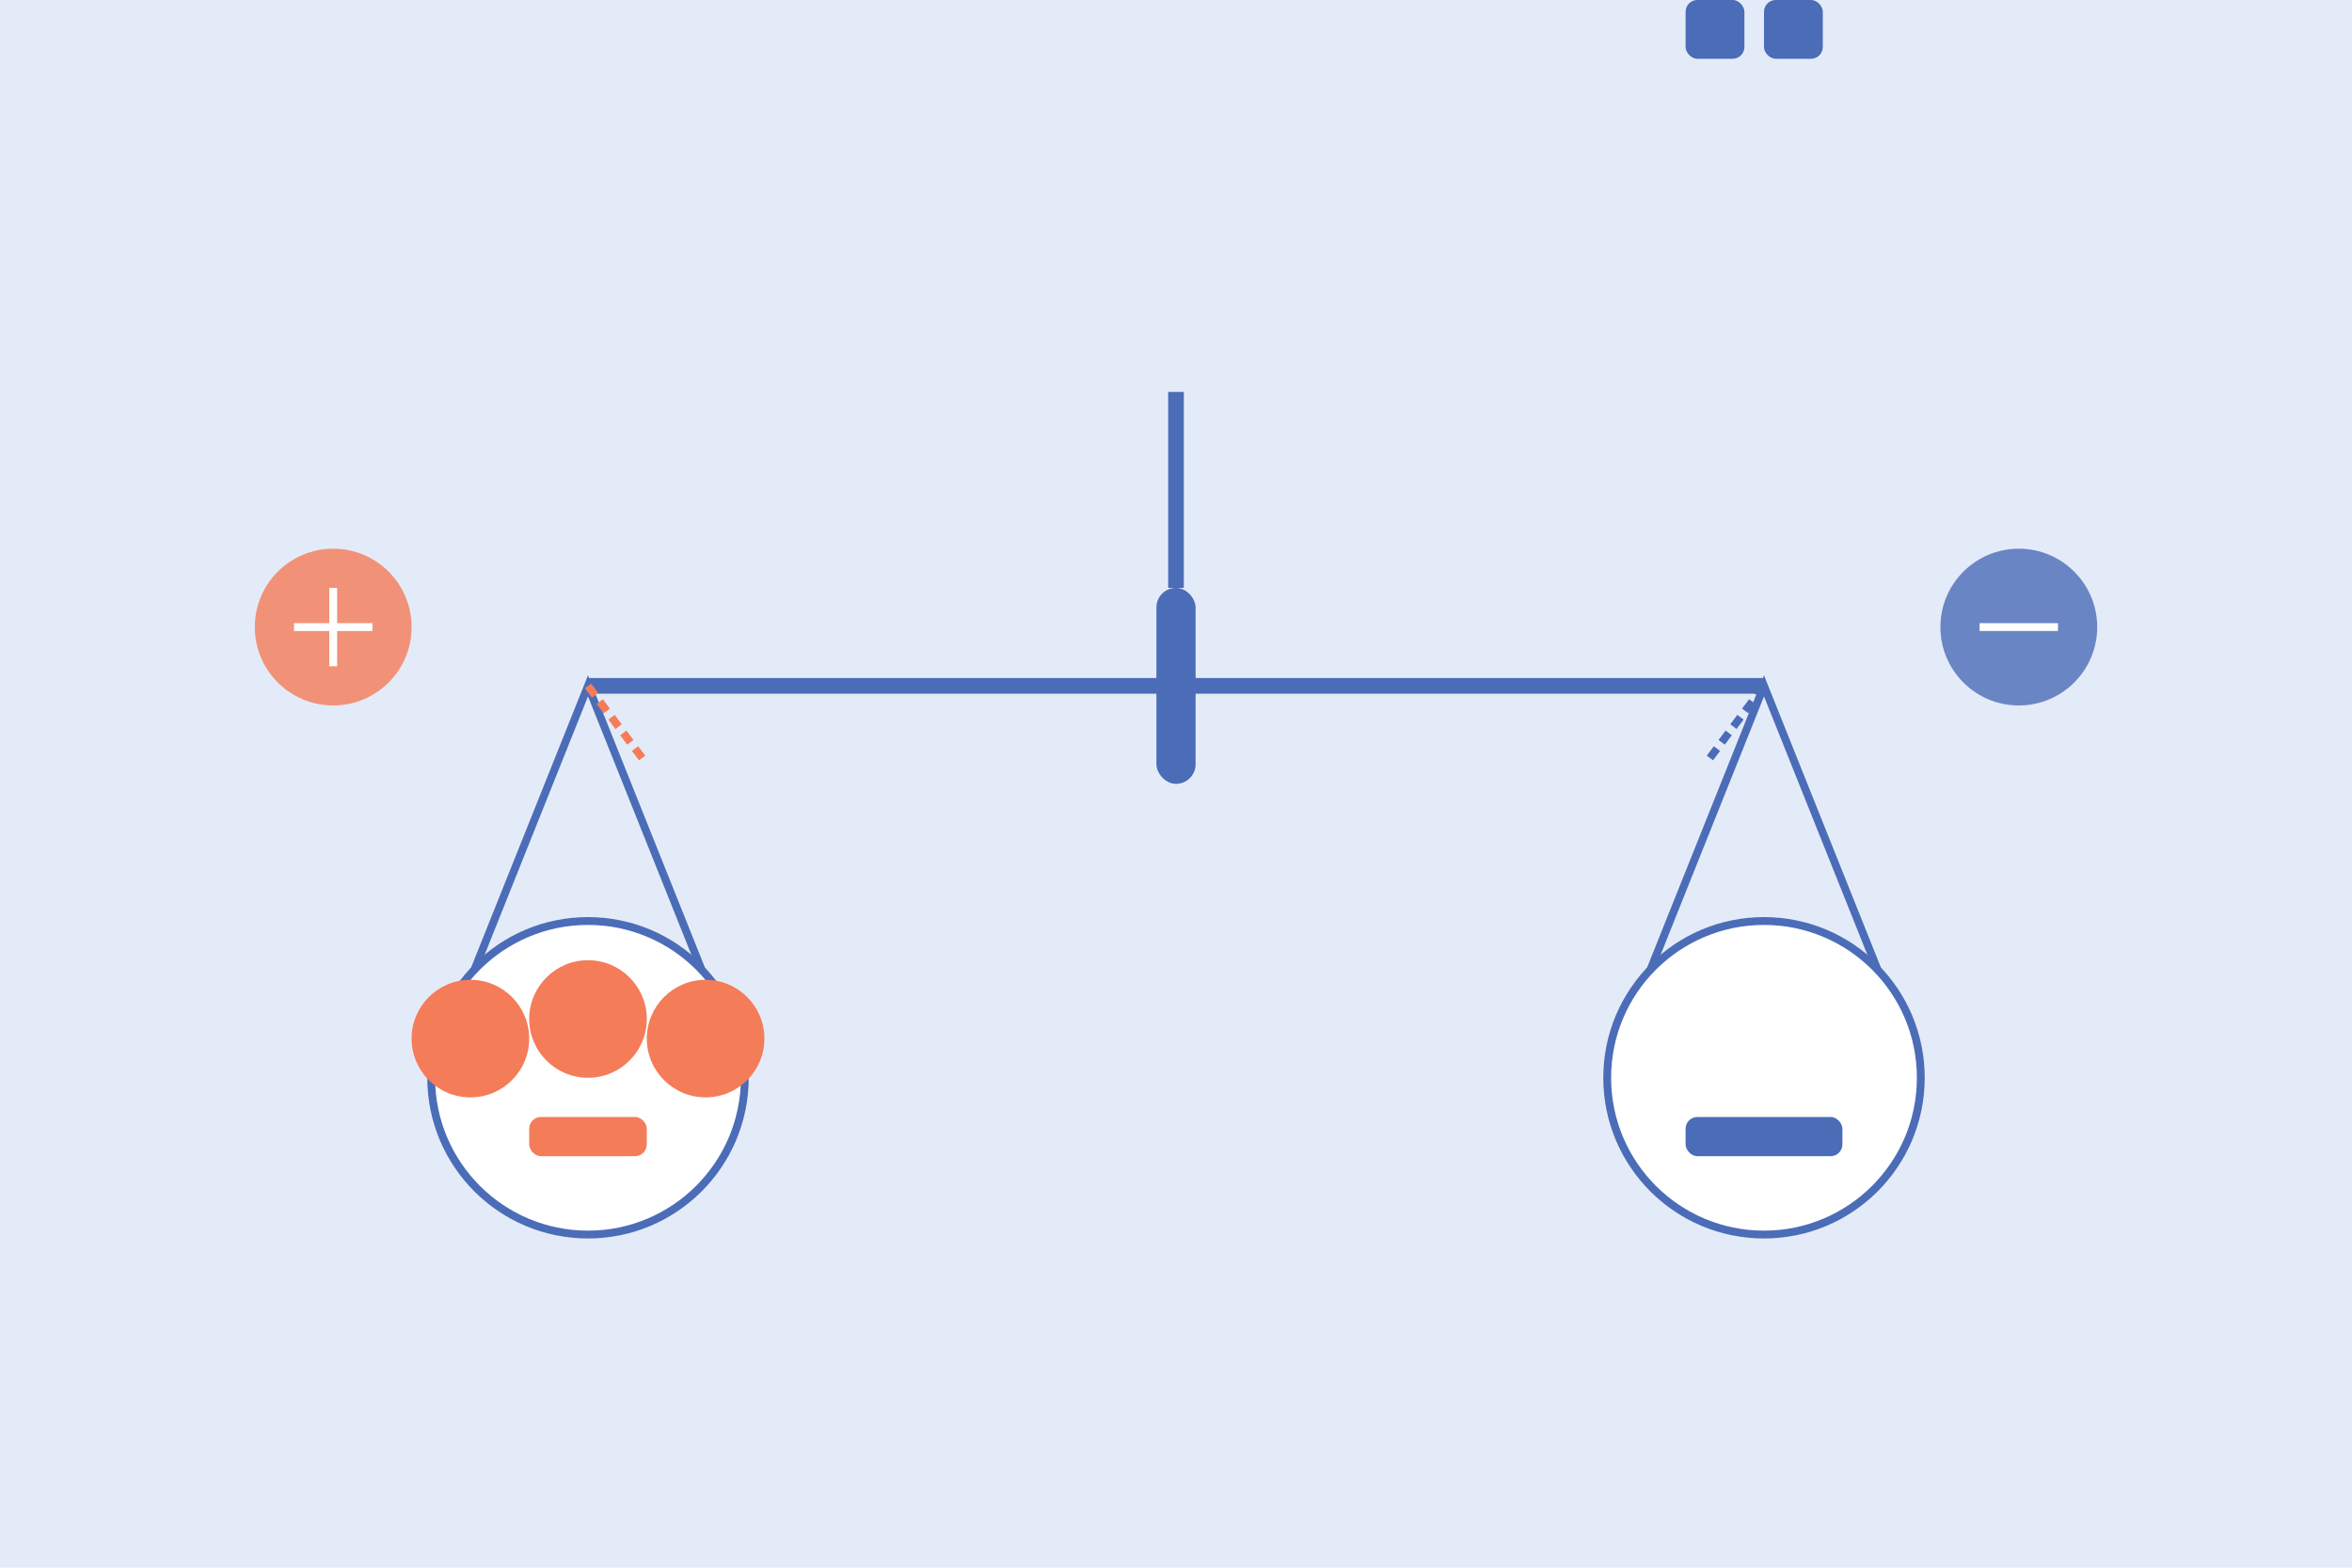 <svg width="600" height="400" viewBox="0 0 600 400" fill="none" xmlns="http://www.w3.org/2000/svg">
  <!-- Background -->
  <rect width="600" height="400" fill="#F5F9FF"/>
  
  <!-- Title background -->
  <rect x="0" y="0" width="600" height="400" fill="#4B6CB7" opacity="0.1"/>
  
  <!-- Balance scale -->
  <line x1="300" y1="100" x2="300" y2="150" stroke="#4B6CB7" stroke-width="4"/>
  <rect x="295" y="150" width="10" height="50" rx="5" fill="#4B6CB7"/>
  
  <line x1="150" y1="175" x2="450" y2="175" stroke="#4B6CB7" stroke-width="4"/>
  
  <!-- Left scale -->
  <path d="M150 175 L180 250 L120 250 Z" fill="none" stroke="#4B6CB7" stroke-width="2"/>
  <circle cx="150" cy="275" r="40" fill="#FFFFFF" stroke="#4B6CB7" stroke-width="2"/>
  
  <!-- Right scale -->
  <path d="M450 175 L480 250 L420 250 Z" fill="none" stroke="#4B6CB7" stroke-width="2"/>
  <circle cx="450" cy="275" r="40" fill="#FFFFFF" stroke="#4B6CB7" stroke-width="2"/>
  
  <!-- Game elements on left scale (stronger) -->
  <circle cx="120" cy="265" r="15" fill="#F47C58"/>
  <circle cx="150" cy="260" r="15" fill="#F47C58"/>
  <circle cx="180" cy="265" r="15" fill="#F47C58"/>
  <rect x="135" y="285" width="30" height="10" rx="3" fill="#F47C58"/>
  
  <!-- Game elements on right scale -->
  <rect x="430" cy="265" width="15" height="15" rx="3" fill="#4B6CB7"/>
  <rect x="450" cy="265" width="15" height="15" rx="3" fill="#4B6CB7"/>
  <rect x="430" y="285" width="40" height="10" rx="3" fill="#4B6CB7"/>
  
  <!-- Showing imbalance -->
  <line x1="150" y1="175" x2="165" y2="195" stroke="#F47C58" stroke-width="2" stroke-dasharray="3 2"/>
  <line x1="450" y1="175" x2="435" y2="195" stroke="#4B6CB7" stroke-width="2" stroke-dasharray="3 2"/>
  
  <!-- Plus and minus symbols -->
  <circle cx="85" cy="160" r="20" fill="#F47C58" opacity="0.8"/>
  <line x1="75" y1="160" x2="95" y2="160" stroke="#FFFFFF" stroke-width="2"/>
  <line x1="85" y1="150" x2="85" y2="170" stroke="#FFFFFF" stroke-width="2"/>
  
  <circle cx="515" cy="160" r="20" fill="#4B6CB7" opacity="0.8"/>
  <line x1="505" y1="160" x2="525" y2="160" stroke="#FFFFFF" stroke-width="2"/>
</svg>